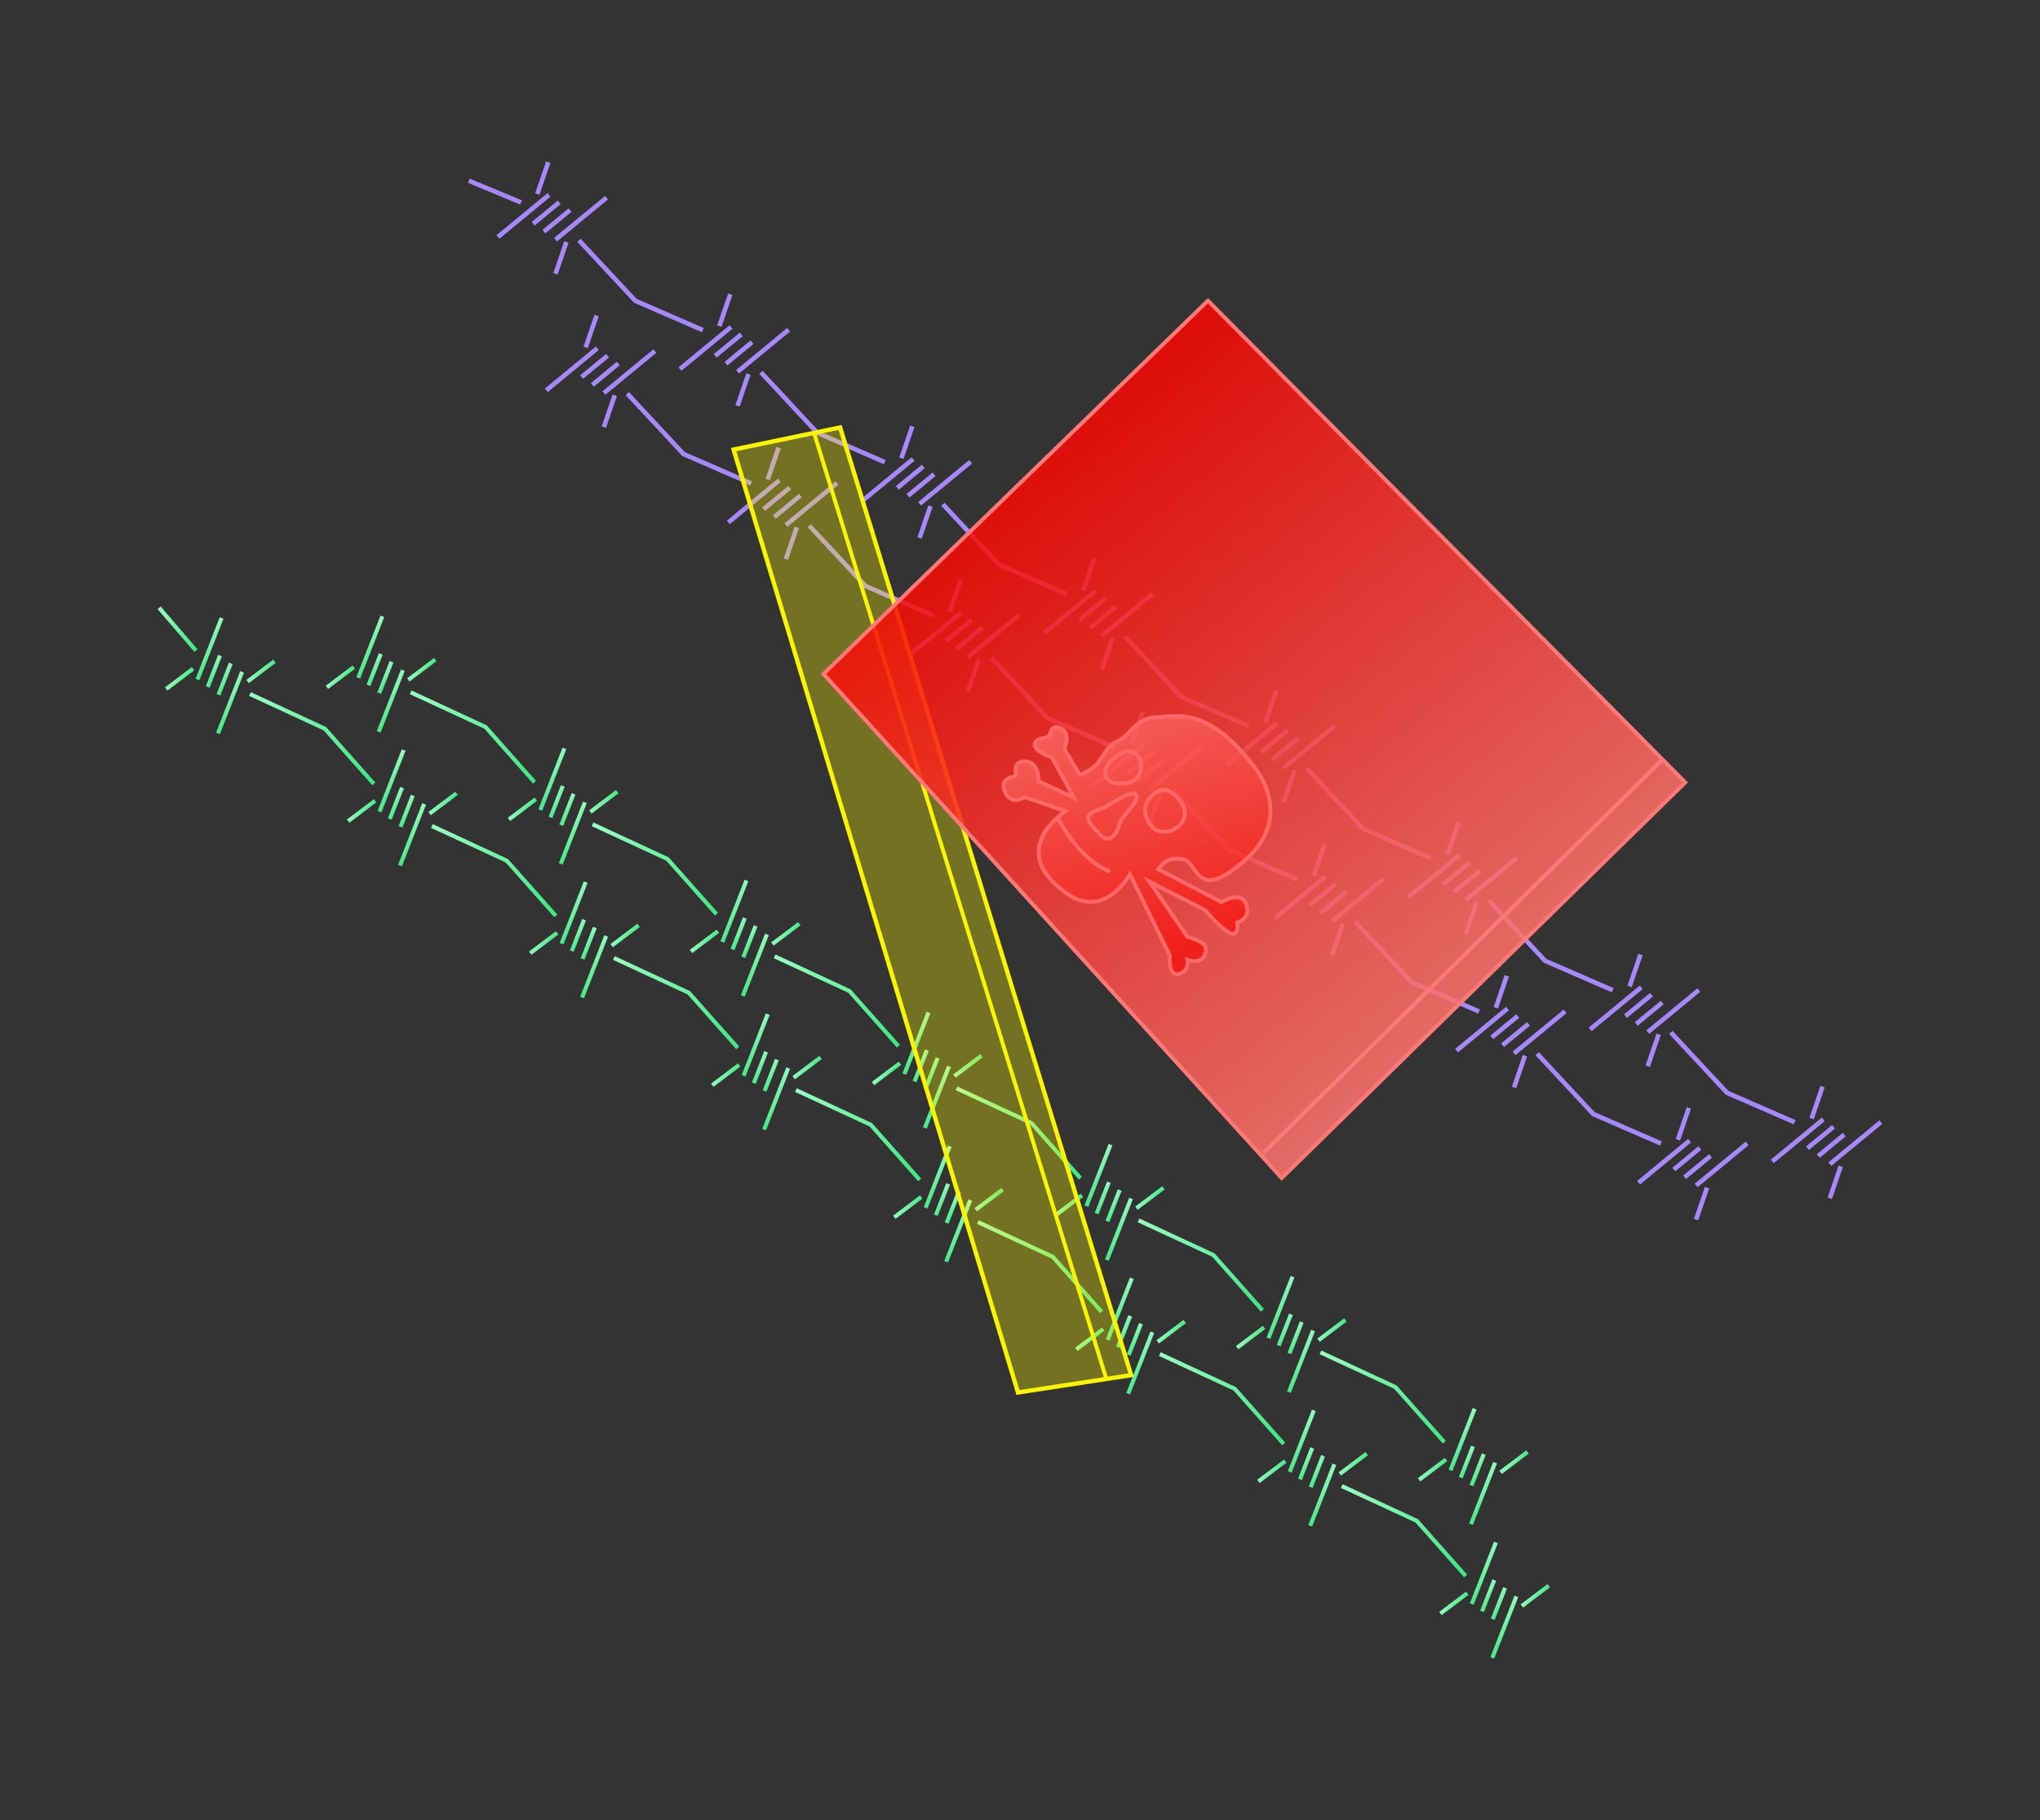 <svg id="Layer_1" data-name="Layer 1" xmlns="http://www.w3.org/2000/svg" xmlns:xlink="http://www.w3.org/1999/xlink" viewBox="0 0 2063.06 1840.33"><rect x="0" y="0" width="2063.06" height="1840.33" fill="#333333" stroke="none"/><defs><style>.cls-1,.cls-10,.cls-100,.cls-101,.cls-102,.cls-103,.cls-104,.cls-105,.cls-107,.cls-108,.cls-11,.cls-114,.cls-115,.cls-12,.cls-13,.cls-14,.cls-15,.cls-16,.cls-17,.cls-18,.cls-19,.cls-2,.cls-20,.cls-21,.cls-22,.cls-23,.cls-24,.cls-25,.cls-26,.cls-27,.cls-28,.cls-29,.cls-3,.cls-30,.cls-31,.cls-32,.cls-33,.cls-34,.cls-35,.cls-36,.cls-37,.cls-38,.cls-39,.cls-4,.cls-40,.cls-41,.cls-42,.cls-43,.cls-44,.cls-45,.cls-46,.cls-47,.cls-48,.cls-49,.cls-5,.cls-50,.cls-51,.cls-52,.cls-53,.cls-54,.cls-55,.cls-56,.cls-57,.cls-58,.cls-59,.cls-6,.cls-60,.cls-61,.cls-62,.cls-63,.cls-64,.cls-65,.cls-66,.cls-67,.cls-68,.cls-69,.cls-7,.cls-70,.cls-71,.cls-72,.cls-73,.cls-74,.cls-75,.cls-76,.cls-77,.cls-78,.cls-79,.cls-8,.cls-80,.cls-81,.cls-82,.cls-83,.cls-84,.cls-85,.cls-86,.cls-87,.cls-88,.cls-89,.cls-9,.cls-90,.cls-91,.cls-92,.cls-93,.cls-94,.cls-95,.cls-96,.cls-97,.cls-98,.cls-99{fill:none;}.cls-1{stroke:#a888ff;stroke-width:4.62px;}.cls-1,.cls-10,.cls-100,.cls-101,.cls-102,.cls-103,.cls-104,.cls-105,.cls-106,.cls-107,.cls-108,.cls-11,.cls-114,.cls-115,.cls-12,.cls-13,.cls-14,.cls-15,.cls-16,.cls-17,.cls-18,.cls-19,.cls-2,.cls-20,.cls-21,.cls-22,.cls-23,.cls-24,.cls-25,.cls-26,.cls-27,.cls-28,.cls-29,.cls-3,.cls-30,.cls-31,.cls-32,.cls-33,.cls-34,.cls-35,.cls-36,.cls-37,.cls-38,.cls-39,.cls-4,.cls-40,.cls-41,.cls-42,.cls-43,.cls-44,.cls-45,.cls-46,.cls-47,.cls-48,.cls-49,.cls-5,.cls-50,.cls-51,.cls-52,.cls-53,.cls-54,.cls-55,.cls-56,.cls-57,.cls-58,.cls-59,.cls-6,.cls-60,.cls-61,.cls-62,.cls-63,.cls-64,.cls-65,.cls-66,.cls-67,.cls-68,.cls-69,.cls-7,.cls-70,.cls-71,.cls-72,.cls-73,.cls-74,.cls-75,.cls-76,.cls-77,.cls-78,.cls-79,.cls-8,.cls-80,.cls-81,.cls-82,.cls-83,.cls-84,.cls-85,.cls-86,.cls-87,.cls-88,.cls-89,.cls-9,.cls-90,.cls-91,.cls-92,.cls-93,.cls-94,.cls-95,.cls-96,.cls-97,.cls-98,.cls-99{stroke-miterlimit:10;}.cls-10,.cls-100,.cls-101,.cls-102,.cls-103,.cls-104,.cls-105,.cls-11,.cls-12,.cls-13,.cls-14,.cls-15,.cls-16,.cls-17,.cls-18,.cls-19,.cls-2,.cls-20,.cls-21,.cls-22,.cls-23,.cls-24,.cls-25,.cls-26,.cls-27,.cls-28,.cls-29,.cls-3,.cls-30,.cls-31,.cls-32,.cls-33,.cls-34,.cls-35,.cls-36,.cls-37,.cls-38,.cls-39,.cls-4,.cls-40,.cls-41,.cls-42,.cls-43,.cls-44,.cls-45,.cls-46,.cls-47,.cls-48,.cls-49,.cls-5,.cls-50,.cls-51,.cls-52,.cls-53,.cls-54,.cls-55,.cls-56,.cls-57,.cls-58,.cls-59,.cls-6,.cls-60,.cls-61,.cls-62,.cls-63,.cls-64,.cls-65,.cls-66,.cls-67,.cls-68,.cls-69,.cls-7,.cls-70,.cls-71,.cls-72,.cls-73,.cls-74,.cls-75,.cls-76,.cls-77,.cls-78,.cls-79,.cls-8,.cls-80,.cls-81,.cls-82,.cls-83,.cls-84,.cls-85,.cls-86,.cls-87,.cls-88,.cls-89,.cls-9,.cls-90,.cls-91,.cls-92,.cls-93,.cls-94,.cls-95,.cls-96,.cls-97,.cls-98,.cls-99{stroke-width:4.13px;}.cls-2{stroke:url(#linear-gradient);}.cls-3{stroke:url(#linear-gradient-2);}.cls-4{stroke:url(#linear-gradient-3);}.cls-5{stroke:url(#linear-gradient-4);}.cls-6{stroke:url(#linear-gradient-5);}.cls-7{stroke:url(#linear-gradient-6);}.cls-8{stroke:url(#linear-gradient-7);}.cls-9{stroke:url(#linear-gradient-8);}.cls-10{stroke:url(#linear-gradient-9);}.cls-11{stroke:url(#linear-gradient-10);}.cls-12{stroke:url(#linear-gradient-11);}.cls-13{stroke:url(#linear-gradient-12);}.cls-14{stroke:url(#linear-gradient-13);}.cls-15{stroke:url(#linear-gradient-14);}.cls-16{stroke:url(#linear-gradient-15);}.cls-17{stroke:url(#linear-gradient-16);}.cls-18{stroke:url(#linear-gradient-17);}.cls-19{stroke:url(#linear-gradient-18);}.cls-20{stroke:url(#linear-gradient-19);}.cls-21{stroke:url(#linear-gradient-20);}.cls-22{stroke:url(#linear-gradient-21);}.cls-23{stroke:url(#linear-gradient-22);}.cls-24{stroke:url(#linear-gradient-23);}.cls-25{stroke:url(#linear-gradient-24);}.cls-26{stroke:url(#linear-gradient-25);}.cls-27{stroke:url(#linear-gradient-26);}.cls-28{stroke:url(#linear-gradient-27);}.cls-29{stroke:url(#linear-gradient-28);}.cls-30{stroke:url(#linear-gradient-29);}.cls-31{stroke:url(#linear-gradient-30);}.cls-32{stroke:url(#linear-gradient-31);}.cls-33{stroke:url(#linear-gradient-32);}.cls-34{stroke:url(#linear-gradient-33);}.cls-35{stroke:url(#linear-gradient-34);}.cls-36{stroke:url(#linear-gradient-35);}.cls-37{stroke:url(#linear-gradient-36);}.cls-38{stroke:url(#linear-gradient-37);}.cls-39{stroke:url(#linear-gradient-38);}.cls-40{stroke:url(#linear-gradient-39);}.cls-41{stroke:url(#linear-gradient-40);}.cls-42{stroke:url(#linear-gradient-41);}.cls-43{stroke:url(#linear-gradient-42);}.cls-44{stroke:url(#linear-gradient-43);}.cls-45{stroke:url(#linear-gradient-44);}.cls-46{stroke:url(#linear-gradient-45);}.cls-47{stroke:url(#linear-gradient-46);}.cls-48{stroke:url(#linear-gradient-47);}.cls-49{stroke:url(#linear-gradient-48);}.cls-50{stroke:url(#linear-gradient-49);}.cls-51{stroke:url(#linear-gradient-50);}.cls-52{stroke:url(#linear-gradient-51);}.cls-53{stroke:url(#linear-gradient-52);}.cls-54{stroke:url(#linear-gradient-53);}.cls-55{stroke:url(#linear-gradient-54);}.cls-56{stroke:url(#linear-gradient-55);}.cls-57{stroke:url(#linear-gradient-56);}.cls-58{stroke:url(#linear-gradient-57);}.cls-59{stroke:url(#linear-gradient-58);}.cls-60{stroke:url(#linear-gradient-59);}.cls-61{stroke:url(#linear-gradient-60);}.cls-62{stroke:url(#linear-gradient-61);}.cls-63{stroke:url(#linear-gradient-62);}.cls-64{stroke:url(#linear-gradient-63);}.cls-65{stroke:url(#linear-gradient-64);}.cls-66{stroke:url(#linear-gradient-65);}.cls-67{stroke:url(#linear-gradient-66);}.cls-68{stroke:url(#linear-gradient-67);}.cls-69{stroke:url(#linear-gradient-68);}.cls-70{stroke:url(#linear-gradient-69);}.cls-71{stroke:url(#linear-gradient-70);}.cls-72{stroke:url(#linear-gradient-71);}.cls-73{stroke:url(#linear-gradient-72);}.cls-74{stroke:url(#linear-gradient-73);}.cls-75{stroke:url(#linear-gradient-74);}.cls-76{stroke:url(#linear-gradient-75);}.cls-77{stroke:url(#linear-gradient-76);}.cls-78{stroke:url(#linear-gradient-77);}.cls-79{stroke:url(#linear-gradient-78);}.cls-80{stroke:url(#linear-gradient-79);}.cls-81{stroke:url(#linear-gradient-80);}.cls-82{stroke:url(#linear-gradient-81);}.cls-83{stroke:url(#linear-gradient-82);}.cls-84{stroke:url(#linear-gradient-83);}.cls-85{stroke:url(#linear-gradient-84);}.cls-86{stroke:url(#linear-gradient-85);}.cls-87{stroke:url(#linear-gradient-86);}.cls-88{stroke:url(#linear-gradient-87);}.cls-89{stroke:url(#linear-gradient-88);}.cls-90{stroke:url(#linear-gradient-89);}.cls-91{stroke:url(#linear-gradient-90);}.cls-92{stroke:url(#linear-gradient-91);}.cls-93{stroke:url(#linear-gradient-92);}.cls-94{stroke:url(#linear-gradient-93);}.cls-95{stroke:url(#linear-gradient-94);}.cls-96{stroke:url(#linear-gradient-95);}.cls-97{stroke:url(#linear-gradient-96);}.cls-98{stroke:url(#linear-gradient-97);}.cls-99{stroke:url(#linear-gradient-98);}.cls-100{stroke:url(#linear-gradient-99);}.cls-101{stroke:url(#linear-gradient-100);}.cls-102{stroke:url(#linear-gradient-101);}.cls-103{stroke:url(#linear-gradient-102);}.cls-104{stroke:url(#linear-gradient-103);}.cls-105{stroke:url(#linear-gradient-104);}.cls-106{fill:#fbf304;stroke-width:0.14px;opacity:0.32;}.cls-106,.cls-107,.cls-108{stroke:#fbf304;}.cls-107{stroke-width:4.4px;}.cls-108{stroke-width:4px;}.cls-109{opacity:0.86;}.cls-110{fill:url(#linear-gradient-105);}.cls-111{opacity:0.66;}.cls-112{fill:url(#linear-gradient-106);}.cls-113{fill:url(#linear-gradient-107);}.cls-114{stroke:#ff7878;}.cls-114,.cls-115{stroke-width:3.96px;}.cls-115{stroke:#f66;}</style><linearGradient id="linear-gradient" x1="202.56" y1="1187.55" x2="223.37" y2="1187.55" gradientTransform="translate(736.8 -430.35) rotate(35.95)" gradientUnits="userSpaceOnUse"><stop offset="0" stop-color="#9afcc2"/><stop offset="1" stop-color="#41e583"/></linearGradient><linearGradient id="linear-gradient-2" x1="251.33" y1="1219.5" x2="272.14" y2="1219.5" xlink:href="#linear-gradient"/><linearGradient id="linear-gradient-3" x1="223.59" y1="1203.41" x2="236.15" y2="1203.41" xlink:href="#linear-gradient"/><linearGradient id="linear-gradient-4" x1="199.36" y1="1229.98" x2="213.3" y2="1229.98" xlink:href="#linear-gradient"/><linearGradient id="linear-gradient-5" x1="261.57" y1="1175.5" x2="275.51" y2="1175.5" xlink:href="#linear-gradient"/><linearGradient id="linear-gradient-6" x1="237.04" y1="1203.41" x2="249.61" y2="1203.41" xlink:href="#linear-gradient"/><linearGradient id="linear-gradient-7" x1="429.99" y1="1187.55" x2="450.8" y2="1187.55" xlink:href="#linear-gradient"/><linearGradient id="linear-gradient-8" x1="478.76" y1="1219.5" x2="499.57" y2="1219.5" xlink:href="#linear-gradient"/><linearGradient id="linear-gradient-9" x1="451.02" y1="1203.41" x2="463.58" y2="1203.41" xlink:href="#linear-gradient"/><linearGradient id="linear-gradient-10" x1="426.79" y1="1229.98" x2="440.73" y2="1229.98" xlink:href="#linear-gradient"/><linearGradient id="linear-gradient-11" x1="489" y1="1175.5" x2="502.94" y2="1175.5" xlink:href="#linear-gradient"/><linearGradient id="linear-gradient-12" x1="464.47" y1="1203.41" x2="477.04" y2="1203.41" xlink:href="#linear-gradient"/><linearGradient id="linear-gradient-13" x1="657.42" y1="1187.55" x2="678.23" y2="1187.55" xlink:href="#linear-gradient"/><linearGradient id="linear-gradient-14" x1="706.19" y1="1219.5" x2="727" y2="1219.5" xlink:href="#linear-gradient"/><linearGradient id="linear-gradient-15" x1="678.45" y1="1203.41" x2="691.01" y2="1203.41" xlink:href="#linear-gradient"/><linearGradient id="linear-gradient-16" x1="654.22" y1="1229.98" x2="668.16" y2="1229.98" xlink:href="#linear-gradient"/><linearGradient id="linear-gradient-17" x1="716.43" y1="1175.5" x2="730.37" y2="1175.5" xlink:href="#linear-gradient"/><linearGradient id="linear-gradient-18" x1="691.9" y1="1203.41" x2="704.47" y2="1203.41" xlink:href="#linear-gradient"/><linearGradient id="linear-gradient-19" x1="884.85" y1="1187.55" x2="905.66" y2="1187.55" xlink:href="#linear-gradient"/><linearGradient id="linear-gradient-20" x1="933.62" y1="1219.5" x2="954.43" y2="1219.5" xlink:href="#linear-gradient"/><linearGradient id="linear-gradient-21" x1="905.88" y1="1203.41" x2="918.44" y2="1203.41" xlink:href="#linear-gradient"/><linearGradient id="linear-gradient-22" x1="881.65" y1="1229.98" x2="895.59" y2="1229.98" xlink:href="#linear-gradient"/><linearGradient id="linear-gradient-23" x1="943.87" y1="1175.5" x2="957.8" y2="1175.5" xlink:href="#linear-gradient"/><linearGradient id="linear-gradient-24" x1="919.33" y1="1203.41" x2="931.9" y2="1203.41" xlink:href="#linear-gradient"/><linearGradient id="linear-gradient-25" x1="1112.28" y1="1187.55" x2="1133.09" y2="1187.55" xlink:href="#linear-gradient"/><linearGradient id="linear-gradient-26" x1="1161.05" y1="1219.5" x2="1181.86" y2="1219.5" xlink:href="#linear-gradient"/><linearGradient id="linear-gradient-27" x1="1133.31" y1="1203.41" x2="1145.87" y2="1203.41" xlink:href="#linear-gradient"/><linearGradient id="linear-gradient-28" x1="1109.08" y1="1229.98" x2="1123.02" y2="1229.98" xlink:href="#linear-gradient"/><linearGradient id="linear-gradient-29" x1="1171.3" y1="1175.5" x2="1185.23" y2="1175.5" xlink:href="#linear-gradient"/><linearGradient id="linear-gradient-30" x1="1146.76" y1="1203.41" x2="1159.33" y2="1203.41" xlink:href="#linear-gradient"/><linearGradient id="linear-gradient-31" x1="1339.71" y1="1187.55" x2="1360.52" y2="1187.55" xlink:href="#linear-gradient"/><linearGradient id="linear-gradient-32" x1="1388.48" y1="1219.5" x2="1409.29" y2="1219.5" xlink:href="#linear-gradient"/><linearGradient id="linear-gradient-33" x1="1360.74" y1="1203.41" x2="1373.3" y2="1203.41" xlink:href="#linear-gradient"/><linearGradient id="linear-gradient-34" x1="1336.51" y1="1229.98" x2="1350.45" y2="1229.98" xlink:href="#linear-gradient"/><linearGradient id="linear-gradient-35" x1="1398.73" y1="1175.5" x2="1412.66" y2="1175.5" xlink:href="#linear-gradient"/><linearGradient id="linear-gradient-36" x1="1374.19" y1="1203.41" x2="1386.76" y2="1203.41" xlink:href="#linear-gradient"/><linearGradient id="linear-gradient-37" x1="1567.15" y1="1187.55" x2="1587.95" y2="1187.55" xlink:href="#linear-gradient"/><linearGradient id="linear-gradient-38" x1="1615.91" y1="1219.5" x2="1636.72" y2="1219.5" xlink:href="#linear-gradient"/><linearGradient id="linear-gradient-39" x1="1588.17" y1="1203.41" x2="1600.73" y2="1203.41" xlink:href="#linear-gradient"/><linearGradient id="linear-gradient-40" x1="1563.94" y1="1229.98" x2="1577.88" y2="1229.98" xlink:href="#linear-gradient"/><linearGradient id="linear-gradient-41" x1="1626.16" y1="1175.5" x2="1640.09" y2="1175.5" xlink:href="#linear-gradient"/><linearGradient id="linear-gradient-42" x1="1601.62" y1="1203.41" x2="1614.19" y2="1203.41" xlink:href="#linear-gradient"/><linearGradient id="linear-gradient-43" x1="1794.58" y1="1187.55" x2="1815.38" y2="1187.55" xlink:href="#linear-gradient"/><linearGradient id="linear-gradient-44" x1="1843.34" y1="1219.5" x2="1864.15" y2="1219.5" xlink:href="#linear-gradient"/><linearGradient id="linear-gradient-45" x1="1815.6" y1="1203.41" x2="1828.16" y2="1203.41" xlink:href="#linear-gradient"/><linearGradient id="linear-gradient-46" x1="1791.37" y1="1229.98" x2="1805.31" y2="1229.98" xlink:href="#linear-gradient"/><linearGradient id="linear-gradient-47" x1="1853.59" y1="1175.5" x2="1867.52" y2="1175.5" xlink:href="#linear-gradient"/><linearGradient id="linear-gradient-48" x1="1829.05" y1="1203.41" x2="1841.62" y2="1203.41" xlink:href="#linear-gradient"/><linearGradient id="linear-gradient-49" x1="146.91" y1="1190.55" x2="203.45" y2="1190.55" xlink:href="#linear-gradient"/><linearGradient id="linear-gradient-50" x1="272.5" y1="1192.52" x2="428.08" y2="1192.52" xlink:href="#linear-gradient"/><linearGradient id="linear-gradient-51" x1="499.84" y1="1192.52" x2="655.42" y2="1192.52" xlink:href="#linear-gradient"/><linearGradient id="linear-gradient-52" x1="727.17" y1="1192.52" x2="882.76" y2="1192.52" xlink:href="#linear-gradient"/><linearGradient id="linear-gradient-53" x1="954.51" y1="1192.52" x2="1110.09" y2="1192.52" xlink:href="#linear-gradient"/><linearGradient id="linear-gradient-54" x1="1181.85" y1="1192.52" x2="1337.43" y2="1192.52" xlink:href="#linear-gradient"/><linearGradient id="linear-gradient-55" x1="1409.19" y1="1192.52" x2="1564.77" y2="1192.52" xlink:href="#linear-gradient"/><linearGradient id="linear-gradient-56" x1="1636.52" y1="1192.52" x2="1792.11" y2="1192.52" xlink:href="#linear-gradient"/><linearGradient id="linear-gradient-57" x1="333.19" y1="1090.75" x2="354" y2="1090.75" xlink:href="#linear-gradient"/><linearGradient id="linear-gradient-58" x1="381.95" y1="1122.69" x2="402.76" y2="1122.69" xlink:href="#linear-gradient"/><linearGradient id="linear-gradient-59" x1="354.21" y1="1106.61" x2="366.78" y2="1106.61" xlink:href="#linear-gradient"/><linearGradient id="linear-gradient-60" x1="329.99" y1="1133.18" x2="343.92" y2="1133.18" xlink:href="#linear-gradient"/><linearGradient id="linear-gradient-61" x1="392.2" y1="1078.7" x2="406.14" y2="1078.7" xlink:href="#linear-gradient"/><linearGradient id="linear-gradient-62" x1="367.66" y1="1106.61" x2="380.23" y2="1106.61" xlink:href="#linear-gradient"/><linearGradient id="linear-gradient-63" x1="560.62" y1="1090.75" x2="581.43" y2="1090.75" xlink:href="#linear-gradient"/><linearGradient id="linear-gradient-64" x1="609.38" y1="1122.69" x2="630.19" y2="1122.69" xlink:href="#linear-gradient"/><linearGradient id="linear-gradient-65" x1="581.64" y1="1106.61" x2="594.21" y2="1106.61" xlink:href="#linear-gradient"/><linearGradient id="linear-gradient-66" x1="557.42" y1="1133.18" x2="571.35" y2="1133.18" xlink:href="#linear-gradient"/><linearGradient id="linear-gradient-67" x1="619.63" y1="1078.7" x2="633.57" y2="1078.7" xlink:href="#linear-gradient"/><linearGradient id="linear-gradient-68" x1="595.09" y1="1106.61" x2="607.66" y2="1106.61" xlink:href="#linear-gradient"/><linearGradient id="linear-gradient-69" x1="788.05" y1="1090.75" x2="808.86" y2="1090.75" xlink:href="#linear-gradient"/><linearGradient id="linear-gradient-70" x1="836.81" y1="1122.69" x2="857.62" y2="1122.69" xlink:href="#linear-gradient"/><linearGradient id="linear-gradient-71" x1="809.07" y1="1106.61" x2="821.64" y2="1106.61" xlink:href="#linear-gradient"/><linearGradient id="linear-gradient-72" x1="784.85" y1="1133.18" x2="798.78" y2="1133.18" xlink:href="#linear-gradient"/><linearGradient id="linear-gradient-73" x1="847.06" y1="1078.7" x2="861" y2="1078.7" xlink:href="#linear-gradient"/><linearGradient id="linear-gradient-74" x1="822.52" y1="1106.61" x2="835.09" y2="1106.61" xlink:href="#linear-gradient"/><linearGradient id="linear-gradient-75" x1="1015.48" y1="1090.75" x2="1036.29" y2="1090.75" xlink:href="#linear-gradient"/><linearGradient id="linear-gradient-76" x1="1064.24" y1="1122.69" x2="1085.05" y2="1122.69" xlink:href="#linear-gradient"/><linearGradient id="linear-gradient-77" x1="1036.5" y1="1106.61" x2="1049.07" y2="1106.61" xlink:href="#linear-gradient"/><linearGradient id="linear-gradient-78" x1="1012.28" y1="1133.18" x2="1026.21" y2="1133.18" xlink:href="#linear-gradient"/><linearGradient id="linear-gradient-79" x1="1074.49" y1="1078.7" x2="1088.43" y2="1078.7" xlink:href="#linear-gradient"/><linearGradient id="linear-gradient-80" x1="1049.95" y1="1106.61" x2="1062.52" y2="1106.61" xlink:href="#linear-gradient"/><linearGradient id="linear-gradient-81" x1="1242.91" y1="1090.75" x2="1263.72" y2="1090.75" xlink:href="#linear-gradient"/><linearGradient id="linear-gradient-82" x1="1291.68" y1="1122.69" x2="1312.48" y2="1122.69" xlink:href="#linear-gradient"/><linearGradient id="linear-gradient-83" x1="1263.93" y1="1106.61" x2="1276.5" y2="1106.61" xlink:href="#linear-gradient"/><linearGradient id="linear-gradient-84" x1="1239.71" y1="1133.18" x2="1253.64" y2="1133.18" xlink:href="#linear-gradient"/><linearGradient id="linear-gradient-85" x1="1301.92" y1="1078.7" x2="1315.86" y2="1078.7" xlink:href="#linear-gradient"/><linearGradient id="linear-gradient-86" x1="1277.38" y1="1106.61" x2="1289.95" y2="1106.61" xlink:href="#linear-gradient"/><linearGradient id="linear-gradient-87" x1="1470.34" y1="1090.75" x2="1491.15" y2="1090.75" xlink:href="#linear-gradient"/><linearGradient id="linear-gradient-88" x1="1519.11" y1="1122.69" x2="1539.91" y2="1122.69" xlink:href="#linear-gradient"/><linearGradient id="linear-gradient-89" x1="1491.36" y1="1106.61" x2="1503.93" y2="1106.61" xlink:href="#linear-gradient"/><linearGradient id="linear-gradient-90" x1="1467.14" y1="1133.18" x2="1481.07" y2="1133.18" xlink:href="#linear-gradient"/><linearGradient id="linear-gradient-91" x1="1529.35" y1="1078.7" x2="1543.29" y2="1078.7" xlink:href="#linear-gradient"/><linearGradient id="linear-gradient-92" x1="1504.81" y1="1106.61" x2="1517.38" y2="1106.61" xlink:href="#linear-gradient"/><linearGradient id="linear-gradient-93" x1="1697.77" y1="1090.75" x2="1718.58" y2="1090.75" xlink:href="#linear-gradient"/><linearGradient id="linear-gradient-94" x1="1746.54" y1="1122.69" x2="1767.34" y2="1122.69" xlink:href="#linear-gradient"/><linearGradient id="linear-gradient-95" x1="1718.79" y1="1106.61" x2="1731.36" y2="1106.61" xlink:href="#linear-gradient"/><linearGradient id="linear-gradient-96" x1="1694.57" y1="1133.18" x2="1708.5" y2="1133.18" xlink:href="#linear-gradient"/><linearGradient id="linear-gradient-97" x1="1756.78" y1="1078.7" x2="1770.72" y2="1078.7" xlink:href="#linear-gradient"/><linearGradient id="linear-gradient-98" x1="1732.24" y1="1106.61" x2="1744.81" y2="1106.61" xlink:href="#linear-gradient"/><linearGradient id="linear-gradient-99" x1="403.03" y1="1095.71" x2="558.62" y2="1095.71" xlink:href="#linear-gradient"/><linearGradient id="linear-gradient-100" x1="630.37" y1="1095.71" x2="785.95" y2="1095.71" xlink:href="#linear-gradient"/><linearGradient id="linear-gradient-101" x1="857.71" y1="1095.71" x2="1013.29" y2="1095.71" xlink:href="#linear-gradient"/><linearGradient id="linear-gradient-102" x1="1085.05" y1="1095.71" x2="1240.63" y2="1095.71" xlink:href="#linear-gradient"/><linearGradient id="linear-gradient-103" x1="1312.38" y1="1095.71" x2="1467.97" y2="1095.71" xlink:href="#linear-gradient"/><linearGradient id="linear-gradient-104" x1="1539.72" y1="1095.71" x2="1695.3" y2="1095.71" xlink:href="#linear-gradient"/><linearGradient id="linear-gradient-105" x1="389.49" y1="539.54" x2="1122.18" y2="539.54" gradientTransform="translate(1207.1 -188.21) rotate(50.58)" gradientUnits="userSpaceOnUse"><stop offset="0" stop-color="#f80600"/><stop offset="1" stop-color="#ff766f"/></linearGradient><linearGradient id="linear-gradient-106" x1="886.57" y1="732.61" x2="650.12" y2="643.79" xlink:href="#linear-gradient-105"/><linearGradient id="linear-gradient-107" x1="1077.45" y1="725.2" x2="1253.78" y2="939.75" gradientUnits="userSpaceOnUse"><stop offset="0" stop-color="#d42e18"/><stop offset="1" stop-color="#ff3c3c"/></linearGradient></defs><line class="cls-1" x1="555.18" y1="197.08" x2="503.57" y2="239.6"/><line class="cls-1" x1="613.41" y1="199.85" x2="561.8" y2="242.37"/><line class="cls-1" x1="565.53" y1="204.58" x2="539.21" y2="226.26"/><line class="cls-1" x1="554.44" y1="163.97" x2="543.38" y2="196.22"/><line class="cls-1" x1="572.81" y1="244.6" x2="561.76" y2="276.85"/><line class="cls-1" x1="576.42" y1="212.48" x2="550.1" y2="234.16"/><line class="cls-1" x1="739.28" y1="330.61" x2="687.67" y2="373.14"/><line class="cls-1" x1="797.51" y1="333.38" x2="745.9" y2="375.91"/><line class="cls-1" x1="749.63" y1="338.12" x2="723.31" y2="359.8"/><line class="cls-1" x1="738.54" y1="297.5" x2="727.48" y2="329.76"/><line class="cls-1" x1="756.91" y1="378.13" x2="745.86" y2="410.39"/><line class="cls-1" x1="760.52" y1="346.02" x2="734.2" y2="367.7"/><line class="cls-1" x1="923.38" y1="464.15" x2="871.77" y2="506.67"/><line class="cls-1" x1="981.61" y1="466.92" x2="930" y2="509.44"/><line class="cls-1" x1="933.73" y1="471.65" x2="907.41" y2="493.33"/><line class="cls-1" x1="922.64" y1="431.04" x2="911.58" y2="463.29"/><line class="cls-1" x1="941.01" y1="511.67" x2="929.96" y2="543.92"/><line class="cls-1" x1="944.62" y1="479.55" x2="918.3" y2="501.23"/><line class="cls-1" x1="1107.48" y1="597.69" x2="1055.87" y2="640.21"/><line class="cls-1" x1="1165.71" y1="600.46" x2="1114.1" y2="642.98"/><line class="cls-1" x1="1117.83" y1="605.19" x2="1091.51" y2="626.87"/><line class="cls-1" x1="1106.74" y1="564.57" x2="1095.68" y2="596.83"/><line class="cls-1" x1="1125.11" y1="645.2" x2="1114.06" y2="677.46"/><line class="cls-1" x1="1128.72" y1="613.09" x2="1102.4" y2="634.77"/><line class="cls-1" x1="1291.58" y1="731.22" x2="1239.97" y2="773.74"/><line class="cls-1" x1="1349.81" y1="733.99" x2="1298.2" y2="776.51"/><line class="cls-1" x1="1301.93" y1="738.72" x2="1275.61" y2="760.4"/><line class="cls-1" x1="1290.84" y1="698.11" x2="1279.78" y2="730.36"/><line class="cls-1" x1="1309.21" y1="778.74" x2="1298.16" y2="810.99"/><line class="cls-1" x1="1312.82" y1="746.62" x2="1286.5" y2="768.3"/><line class="cls-1" x1="1475.68" y1="864.76" x2="1424.07" y2="907.28"/><line class="cls-1" x1="1533.91" y1="867.53" x2="1482.3" y2="910.05"/><line class="cls-1" x1="1486.03" y1="872.26" x2="1459.71" y2="893.94"/><line class="cls-1" x1="1474.94" y1="831.64" x2="1463.88" y2="863.9"/><line class="cls-1" x1="1493.31" y1="912.27" x2="1482.26" y2="944.53"/><line class="cls-1" x1="1496.91" y1="880.16" x2="1470.6" y2="901.84"/><line class="cls-1" x1="1659.78" y1="998.29" x2="1608.17" y2="1040.81"/><line class="cls-1" x1="1718.01" y1="1001.06" x2="1666.4" y2="1043.58"/><line class="cls-1" x1="1670.13" y1="1005.8" x2="1643.81" y2="1027.48"/><line class="cls-1" x1="1659.04" y1="965.18" x2="1647.98" y2="997.44"/><line class="cls-1" x1="1677.41" y1="1045.81" x2="1666.36" y2="1078.07"/><line class="cls-1" x1="1681.01" y1="1013.69" x2="1654.7" y2="1035.37"/><line class="cls-1" x1="1843.88" y1="1131.83" x2="1792.27" y2="1174.35"/><line class="cls-1" x1="1902.11" y1="1134.6" x2="1850.5" y2="1177.12"/><line class="cls-1" x1="1854.23" y1="1139.33" x2="1827.91" y2="1161.01"/><line class="cls-1" x1="1843.14" y1="1098.72" x2="1832.08" y2="1130.97"/><line class="cls-1" x1="1861.51" y1="1179.35" x2="1850.46" y2="1211.6"/><line class="cls-1" x1="1865.11" y1="1147.23" x2="1838.8" y2="1168.91"/><line class="cls-1" x1="526.92" y1="204.71" x2="474.18" y2="182.74"/><polyline class="cls-1" points="585.54 242.98 642.46 304.09 710.8 333.83"/><polyline class="cls-1" points="769.56 376.46 826.48 437.57 894.82 467.32"/><polyline class="cls-1" points="953.59 509.94 1010.5 571.05 1078.85 600.8"/><polyline class="cls-1" points="1137.61 643.42 1194.53 704.53 1262.87 734.28"/><polyline class="cls-1" points="1321.63 776.9 1378.55 838.01 1446.89 867.76"/><polyline class="cls-1" points="1505.66 910.38 1562.58 971.49 1630.92 1001.24"/><polyline class="cls-1" points="1689.68 1043.86 1746.6 1104.97 1814.94 1134.72"/><line class="cls-1" x1="604.08" y1="352.14" x2="552.47" y2="394.66"/><line class="cls-1" x1="662.32" y1="354.91" x2="610.7" y2="397.43"/><line class="cls-1" x1="614.43" y1="359.64" x2="588.11" y2="381.32"/><line class="cls-1" x1="603.34" y1="319.03" x2="592.29" y2="351.28"/><line class="cls-1" x1="621.71" y1="399.66" x2="610.66" y2="431.91"/><line class="cls-1" x1="625.32" y1="367.54" x2="599" y2="389.22"/><line class="cls-1" x1="788.18" y1="485.67" x2="736.57" y2="528.19"/><line class="cls-1" x1="846.42" y1="488.44" x2="794.8" y2="530.96"/><line class="cls-1" x1="798.53" y1="493.18" x2="772.21" y2="514.86"/><line class="cls-1" x1="787.44" y1="452.56" x2="776.39" y2="484.82"/><line class="cls-1" x1="805.81" y1="533.19" x2="794.76" y2="565.45"/><line class="cls-1" x1="809.42" y1="501.07" x2="783.1" y2="522.75"/><line class="cls-1" x1="972.28" y1="619.21" x2="920.67" y2="661.73"/><line class="cls-1" x1="1030.51" y1="621.98" x2="978.9" y2="664.5"/><line class="cls-1" x1="982.63" y1="626.71" x2="956.31" y2="648.39"/><line class="cls-1" x1="971.54" y1="586.1" x2="960.49" y2="618.35"/><line class="cls-1" x1="989.91" y1="666.73" x2="978.86" y2="698.98"/><line class="cls-1" x1="993.52" y1="634.61" x2="967.2" y2="656.29"/><line class="cls-1" x1="1156.38" y1="752.74" x2="1104.77" y2="795.27"/><line class="cls-1" x1="1214.61" y1="755.51" x2="1163" y2="798.04"/><line class="cls-1" x1="1166.73" y1="760.25" x2="1140.41" y2="781.93"/><line class="cls-1" x1="1155.64" y1="719.63" x2="1144.59" y2="751.89"/><line class="cls-1" x1="1174.01" y1="800.26" x2="1162.96" y2="832.52"/><line class="cls-1" x1="1177.62" y1="768.14" x2="1151.3" y2="789.83"/><line class="cls-1" x1="1340.48" y1="886.28" x2="1288.87" y2="928.8"/><line class="cls-1" x1="1398.71" y1="889.05" x2="1347.1" y2="931.57"/><line class="cls-1" x1="1350.83" y1="893.78" x2="1324.51" y2="915.46"/><line class="cls-1" x1="1339.74" y1="853.17" x2="1328.69" y2="885.42"/><line class="cls-1" x1="1358.11" y1="933.8" x2="1347.06" y2="966.05"/><line class="cls-1" x1="1361.72" y1="901.68" x2="1335.4" y2="923.36"/><line class="cls-1" x1="1524.58" y1="1019.81" x2="1472.97" y2="1062.34"/><line class="cls-1" x1="1582.81" y1="1022.58" x2="1531.2" y2="1065.11"/><line class="cls-1" x1="1534.93" y1="1027.32" x2="1508.61" y2="1049"/><line class="cls-1" x1="1523.84" y1="986.7" x2="1512.79" y2="1018.96"/><line class="cls-1" x1="1542.21" y1="1067.33" x2="1531.16" y2="1099.59"/><line class="cls-1" x1="1545.82" y1="1035.22" x2="1519.5" y2="1056.9"/><line class="cls-1" x1="1708.68" y1="1153.35" x2="1657.07" y2="1195.87"/><line class="cls-1" x1="1766.91" y1="1156.12" x2="1715.3" y2="1198.64"/><line class="cls-1" x1="1719.03" y1="1160.85" x2="1692.71" y2="1182.53"/><line class="cls-1" x1="1707.94" y1="1120.24" x2="1696.89" y2="1152.49"/><line class="cls-1" x1="1726.31" y1="1200.87" x2="1715.26" y2="1233.12"/><line class="cls-1" x1="1729.92" y1="1168.75" x2="1703.6" y2="1190.43"/><polyline class="cls-1" points="634.36 397.98 691.28 459.09 759.62 488.84"/><polyline class="cls-1" points="818.39 531.46 875.31 592.57 943.65 622.32"/><polyline class="cls-1" points="1002.41 664.94 1059.33 726.05 1127.67 755.8"/><polyline class="cls-1" points="1186.44 798.42 1243.36 859.53 1311.7 889.28"/><polyline class="cls-1" points="1370.46 931.9 1427.38 993.01 1495.72 1022.76"/><polyline class="cls-1" points="1554.49 1065.38 1611.4 1126.49 1679.75 1156.24"/><line class="cls-2" x1="199.73" y1="687.12" x2="224.13" y2="624.86"/><line class="cls-3" x1="220.45" y1="741.62" x2="244.84" y2="679.35"/><line class="cls-4" x1="210.08" y1="694.63" x2="222.51" y2="662.88"/><line class="cls-5" x1="168.03" y1="696.7" x2="195.25" y2="676.18"/><line class="cls-6" x1="250.38" y1="689.13" x2="277.6" y2="668.61"/><line class="cls-7" x1="220.97" y1="702.53" x2="233.4" y2="670.78"/><line class="cls-8" x1="383.83" y1="820.66" x2="408.23" y2="758.39"/><line class="cls-9" x1="404.55" y1="875.15" x2="428.94" y2="812.88"/><line class="cls-10" x1="394.18" y1="828.16" x2="406.61" y2="796.42"/><line class="cls-11" x1="352.13" y1="830.23" x2="379.35" y2="809.71"/><line class="cls-12" x1="434.48" y1="822.66" x2="461.7" y2="802.14"/><line class="cls-13" x1="405.07" y1="836.06" x2="417.5" y2="804.31"/><line class="cls-14" x1="567.93" y1="954.2" x2="592.32" y2="891.93"/><line class="cls-15" x1="588.65" y1="1008.69" x2="613.04" y2="946.42"/><line class="cls-16" x1="578.28" y1="961.7" x2="590.71" y2="929.95"/><line class="cls-17" x1="536.23" y1="963.77" x2="563.45" y2="943.25"/><line class="cls-18" x1="618.58" y1="956.2" x2="645.8" y2="935.68"/><line class="cls-19" x1="589.17" y1="969.6" x2="601.6" y2="937.85"/><line class="cls-20" x1="752.03" y1="1087.73" x2="776.42" y2="1025.46"/><line class="cls-21" x1="772.75" y1="1142.22" x2="797.14" y2="1079.96"/><line class="cls-22" x1="762.38" y1="1095.23" x2="774.81" y2="1063.49"/><line class="cls-23" x1="720.33" y1="1097.31" x2="747.55" y2="1076.78"/><line class="cls-24" x1="802.67" y1="1089.73" x2="829.9" y2="1069.21"/><line class="cls-25" x1="773.26" y1="1103.13" x2="785.7" y2="1071.38"/><line class="cls-26" x1="936.13" y1="1221.27" x2="960.52" y2="1159"/><line class="cls-27" x1="956.85" y1="1275.76" x2="981.24" y2="1213.49"/><line class="cls-28" x1="946.48" y1="1228.77" x2="958.91" y2="1197.02"/><line class="cls-29" x1="904.43" y1="1230.84" x2="931.65" y2="1210.32"/><line class="cls-30" x1="986.77" y1="1223.27" x2="1014" y2="1202.75"/><line class="cls-31" x1="957.36" y1="1236.67" x2="969.8" y2="1204.92"/><line class="cls-32" x1="1120.23" y1="1354.8" x2="1144.62" y2="1292.53"/><line class="cls-33" x1="1140.95" y1="1409.29" x2="1165.34" y2="1347.03"/><line class="cls-34" x1="1130.58" y1="1362.3" x2="1143.01" y2="1330.56"/><line class="cls-35" x1="1088.53" y1="1364.38" x2="1115.75" y2="1343.85"/><line class="cls-36" x1="1170.87" y1="1356.81" x2="1198.1" y2="1336.28"/><line class="cls-37" x1="1141.46" y1="1370.2" x2="1153.9" y2="1338.46"/><line class="cls-38" x1="1304.33" y1="1488.34" x2="1328.72" y2="1426.07"/><line class="cls-39" x1="1325.05" y1="1542.83" x2="1349.44" y2="1480.56"/><line class="cls-40" x1="1314.68" y1="1495.84" x2="1327.11" y2="1464.09"/><line class="cls-41" x1="1272.62" y1="1497.91" x2="1299.85" y2="1477.39"/><line class="cls-42" x1="1354.97" y1="1490.34" x2="1382.2" y2="1469.82"/><line class="cls-43" x1="1325.56" y1="1503.74" x2="1338" y2="1471.99"/><line class="cls-44" x1="1488.43" y1="1621.87" x2="1512.82" y2="1559.6"/><line class="cls-45" x1="1509.15" y1="1676.36" x2="1533.54" y2="1614.1"/><line class="cls-46" x1="1498.78" y1="1629.38" x2="1511.21" y2="1597.63"/><line class="cls-47" x1="1456.72" y1="1631.45" x2="1483.95" y2="1610.92"/><line class="cls-48" x1="1539.07" y1="1623.88" x2="1566.3" y2="1603.35"/><line class="cls-49" x1="1509.66" y1="1637.27" x2="1522.1" y2="1605.53"/><line class="cls-50" x1="198.21" y1="657.89" x2="160.94" y2="614.58"/><polyline class="cls-51" points="252.79 701.73 328.55 736.86 378.05 792.58"/><polyline class="cls-52" points="436.81 835.21 512.58 870.34 562.07 926.06"/><polyline class="cls-53" points="620.84 968.69 696.6 1003.82 746.1 1059.54"/><polyline class="cls-54" points="804.86 1102.17 880.62 1137.3 930.12 1193.03"/><polyline class="cls-55" points="988.88 1235.65 1064.65 1270.78 1114.15 1326.51"/><polyline class="cls-56" points="1172.91 1369.13 1248.67 1404.26 1298.17 1459.99"/><polyline class="cls-57" points="1356.93 1502.61 1432.7 1537.74 1482.19 1593.47"/><line class="cls-58" x1="362.31" y1="685.46" x2="386.7" y2="623.19"/><line class="cls-59" x1="383.02" y1="739.95" x2="407.42" y2="677.69"/><line class="cls-60" x1="372.65" y1="692.97" x2="385.09" y2="661.22"/><line class="cls-61" x1="330.6" y1="695.04" x2="357.83" y2="674.51"/><line class="cls-62" x1="412.95" y1="687.47" x2="440.18" y2="666.94"/><line class="cls-63" x1="383.54" y1="700.86" x2="395.98" y2="669.12"/><line class="cls-64" x1="546.41" y1="819" x2="570.8" y2="756.73"/><line class="cls-65" x1="567.12" y1="873.49" x2="591.52" y2="811.22"/><line class="cls-66" x1="556.75" y1="826.5" x2="569.19" y2="794.75"/><line class="cls-67" x1="514.7" y1="828.57" x2="541.93" y2="808.05"/><line class="cls-68" x1="597.05" y1="821" x2="624.28" y2="800.48"/><line class="cls-69" x1="567.64" y1="834.4" x2="580.08" y2="802.65"/><line class="cls-70" x1="730.51" y1="952.53" x2="754.9" y2="890.27"/><line class="cls-71" x1="751.22" y1="1007.03" x2="775.62" y2="944.76"/><line class="cls-72" x1="740.85" y1="960.04" x2="753.29" y2="928.29"/><line class="cls-73" x1="698.8" y1="962.11" x2="726.03" y2="941.58"/><line class="cls-74" x1="781.15" y1="954.54" x2="808.38" y2="934.01"/><line class="cls-75" x1="751.74" y1="967.93" x2="764.18" y2="936.19"/><line class="cls-76" x1="914.61" y1="1086.07" x2="939" y2="1023.8"/><line class="cls-77" x1="935.32" y1="1140.56" x2="959.72" y2="1078.29"/><line class="cls-78" x1="924.95" y1="1093.57" x2="937.39" y2="1061.82"/><line class="cls-79" x1="882.9" y1="1095.64" x2="910.13" y2="1075.12"/><line class="cls-80" x1="965.25" y1="1088.07" x2="992.48" y2="1067.55"/><line class="cls-81" x1="935.84" y1="1101.47" x2="948.28" y2="1069.72"/><line class="cls-82" x1="1098.71" y1="1219.6" x2="1123.1" y2="1157.34"/><line class="cls-83" x1="1119.42" y1="1274.1" x2="1143.82" y2="1211.83"/><line class="cls-84" x1="1109.05" y1="1227.11" x2="1121.49" y2="1195.36"/><line class="cls-85" x1="1067" y1="1229.18" x2="1094.23" y2="1208.66"/><line class="cls-86" x1="1149.35" y1="1221.61" x2="1176.58" y2="1201.08"/><line class="cls-87" x1="1119.94" y1="1235.01" x2="1132.38" y2="1203.26"/><line class="cls-88" x1="1282.81" y1="1353.14" x2="1307.2" y2="1290.87"/><line class="cls-89" x1="1303.52" y1="1407.63" x2="1327.92" y2="1345.36"/><line class="cls-90" x1="1293.15" y1="1360.64" x2="1305.59" y2="1328.89"/><line class="cls-91" x1="1251.1" y1="1362.71" x2="1278.33" y2="1342.19"/><line class="cls-92" x1="1333.45" y1="1355.14" x2="1360.68" y2="1334.62"/><line class="cls-93" x1="1304.04" y1="1368.54" x2="1316.48" y2="1336.79"/><line class="cls-94" x1="1466.91" y1="1486.67" x2="1491.3" y2="1424.41"/><line class="cls-95" x1="1487.62" y1="1541.17" x2="1512.02" y2="1478.9"/><line class="cls-96" x1="1477.25" y1="1494.18" x2="1489.69" y2="1462.43"/><line class="cls-97" x1="1435.2" y1="1496.25" x2="1462.43" y2="1475.73"/><line class="cls-98" x1="1517.55" y1="1488.68" x2="1544.78" y2="1468.16"/><line class="cls-99" x1="1488.14" y1="1502.08" x2="1500.58" y2="1470.33"/><polyline class="cls-100" points="415.29 700.01 491.05 735.14 540.55 790.87"/><polyline class="cls-101" points="599.31 833.49 675.08 868.62 724.57 924.35"/><polyline class="cls-102" points="783.34 966.97 859.1 1002.1 908.6 1057.83"/><polyline class="cls-103" points="967.36 1100.45 1043.13 1135.58 1092.62 1191.31"/><polyline class="cls-104" points="1151.39 1233.93 1227.15 1269.06 1276.65 1324.79"/><polyline class="cls-105" points="1335.41 1367.41 1411.18 1402.54 1460.67 1458.27"/><polygon class="cls-106" points="849.61 432.21 1143.92 1390.45 1029.5 1407.95 741.91 454.58 849.61 432.21"/><polygon class="cls-107" points="849.61 432.21 1143.92 1390.45 1029.5 1407.95 741.91 454.58 849.61 432.21"/><line class="cls-108" x1="823.03" y1="437.02" x2="1118.88" y2="1394.42"/><g class="cls-109"><polygon class="cls-110" points="1221.61 304.03 832.77 681.48 1296.17 1191.14 1704.32 791.13 1221.61 304.03"/></g><g class="cls-111"><path class="cls-112" d="M1092.14,783.61a55,55,0,0,0,15.63-9.45c7.24-6.4,10.25-19.59,22-24.33s19.51-24.07,38.42-24.43,51-12.8,96.73,45.79c0,0,47.24,49.71-3.8,96.58s-49.47,5-63.51,1.47c-19.07-4.76-26.11,9.73-26.11,9.73l63.85,33.2s20.16-12.46,25,2.44-9,18.07-9,18.07,2.08,15.53-7.8,10.51-24.39-22.68-24.39-22.68l-56.69-29,38.3,55.61s13.76,3.78,17.41,8.77,0,20.44-17.26,14.62c0,0,2.56,11.21-8.69,14.24s-9.13-18.66-9.13-18.66L1142.71,884s-25.51,46.68-64,19.31-28-49.73-23.38-59.74,21.94-23.44,21.94-23.44l-40.9-14.21s-13.84,9.61-20.14-5.62c-4.45-10.74,3.33-13.86,8.29-14.77a3.55,3.55,0,0,0,2.86-4.08c-.9-5.55.11-11.69,9.11-11.55,14.92.25,13.86,20.11,13.86,20.11L1086,806.38l-22.32-40.64s-18.38-6.18-17.19-13.37c.68-4.11,5.64-5.65,9.77-6.22a7.32,7.32,0,0,0,6.17-5.45c.87-3.64,3.31-7.37,10-4.3,11.42,5.25,3.81,20.82,3.81,20.82Z"/><path class="cls-113" d="M1189.17,725.06a67,67,0,0,1,32.53,8.17c14,7.41,28.24,20.39,42.42,38.58l0,0,0,0c.21.22,20.55,22,19.61,49.69-.56,16.45-8.42,31.75-23.35,45.47-16,14.66-28,21.78-36.75,21.78-7.89,0-12-5.8-16-11.41-3-4.17-5.73-8.1-9.89-9.14a31.38,31.38,0,0,0-7.61-1,21.79,21.79,0,0,0-19.64,11.25l-.42.87.86.45,63.85,33.2.5.26.49-.29c.07,0,7.74-4.73,14.46-4.73,4.66,0,7.62,2.17,9.08,6.63s1.3,8.07-.36,11c-2.53,4.47-7.85,5.75-7.9,5.76l-.89.2.12.91c.26,1.92.51,7.36-1.36,9.51a2.51,2.51,0,0,1-2,.87,6.92,6.92,0,0,1-3-.89c-9.58-4.87-23.93-22.25-24.08-22.43l-.13-.16-.18-.09-56.7-29-3.52-1.8,2.24,3.26L1200,947.69l.21.3.35.1c.13,0,13.46,3.74,16.86,8.39,1.3,1.76,1.61,5.61-.1,9-1,2-3.56,5.33-9.31,5.33a21.28,21.28,0,0,1-6.72-1.24l-1.69-.57.4,1.74c.09.42,2.22,10.3-8,13.06a7,7,0,0,1-1.78.26,4.22,4.22,0,0,1-3.28-1.47c-3.94-4.34-2.83-16.27-2.82-16.39l0-.29-.13-.25-40.42-82.1-.85-1.73-.92,1.69c-.15.27-15.26,27.39-39.07,27.39-7.7,0-15.59-2.83-23.44-8.42-16.27-11.58-25.5-23.57-27.43-35.64-1.59-10,2-17.68,4.35-22.79l0-.07c4.48-9.68,21.47-22.94,21.64-23.07l1.46-1.13-1.75-.6L1036.73,805l-.48-.17-.42.29a17.4,17.4,0,0,1-8.64,2.81c-4.44,0-7.81-2.69-10-8-1.49-3.62-1.64-6.57-.44-8.78,1.58-2.9,5.22-4.12,8-4.62a4.52,4.52,0,0,0,3.66-5.23c-.59-3.65-.14-6.37,1.32-8.09,1.3-1.52,3.48-2.3,6.49-2.3h.3a11.08,11.08,0,0,1,8.28,3.45c5.07,5.44,4.6,15.49,4.6,15.59l0,.68.62.28,35.64,16.39,2.76,1.27-1.46-2.66-22.32-40.64-.19-.35-.37-.12c-4.89-1.65-17.39-7.06-16.53-12.26.59-3.52,5.18-4.87,8.93-5.39a8.35,8.35,0,0,0,7-6.21c.74-3.09,2.29-4.66,4.61-4.66a9.84,9.84,0,0,1,4,1,9.14,9.14,0,0,1,5,5.32c2.17,6.06-1.68,14.07-1.72,14.15l-.24.49.29.47,15.92,26.39.42.7.78-.28a55.51,55.51,0,0,0,15.94-9.64c2.84-2.51,5-5.93,7.27-9.54,3.65-5.79,7.42-11.78,14.43-14.61,4.67-1.88,8.65-5.89,12.87-10.14,6.84-6.89,13.9-14,25.2-14.22,2.51,0,5.25-.31,8.15-.58,3.83-.36,8.16-.76,12.82-.76m0-1c-8.23,0-15.22,1.23-21,1.34-18.91.36-26.68,19.7-38.42,24.43s-14.75,17.93-22,24.33a55,55,0,0,1-15.63,9.45l-15.92-26.39s7.61-15.57-3.81-20.82a10.56,10.56,0,0,0-4.38-1.13c-3.43,0-4.94,2.74-5.58,5.43a7.34,7.34,0,0,1-6.17,5.45c-4.13.57-9.09,2.11-9.77,6.22-1.19,7.19,17.19,13.37,17.19,13.37L1086,806.38,1050.38,790s1.06-19.86-13.86-20.1h-.32c-8.7,0-9.68,6.07-8.79,11.55a3.55,3.55,0,0,1-2.86,4.08c-5,.91-12.74,4-8.29,14.77,2.79,6.73,7,8.61,10.93,8.61a18.29,18.29,0,0,0,9.21-3l40.9,14.21s-17.3,13.42-21.94,23.44-15.09,32.36,23.38,59.74c8.72,6.2,16.77,8.6,24,8.6,24.7,0,40-27.91,40-27.91l40.42,82.1s-1.86,19,7.09,19a7.87,7.87,0,0,0,2-.3c11.25-3,8.69-14.24,8.69-14.24a22.08,22.08,0,0,0,7,1.29c11.13,0,13.3-11.7,10.22-15.91-3.65-5-17.4-8.77-17.4-8.77l-38.31-55.61,56.69,29s14.51,17.65,24.39,22.68a7.84,7.84,0,0,0,3.47,1c5.87,0,4.33-11.51,4.33-11.51s13.83-3.16,9-18.07c-1.82-5.58-5.78-7.32-10-7.32-7.09,0-15,4.88-15,4.88L1171.49,879a21,21,0,0,1,18.74-10.69,30.52,30.52,0,0,1,7.37,1c9.08,2.27,11.63,20.58,26.09,20.58,7.91,0,19.39-5.48,37.42-22.05,51-46.87,3.8-96.58,3.8-96.58-31.76-40.73-57-47.13-75.74-47.13Z"/></g><line class="cls-114" x1="1681.77" y1="767.6" x2="1277.5" y2="1165.92"/><polygon class="cls-114" points="1221.61 304.03 832.77 681.48 1296.17 1191.14 1704.32 791.13 1221.61 304.03"/><path class="cls-115" d="M1092.14,783.61a55,55,0,0,0,15.63-9.45c7.24-6.4,10.25-19.59,22-24.33s19.51-24.07,38.42-24.43,51-12.8,96.73,45.79c0,0,47.24,49.71-3.8,96.58s-49.47,5-63.51,1.47c-19.07-4.76-26.11,9.73-26.11,9.73l63.85,33.2s20.16-12.46,25,2.44-9,18.07-9,18.07,2.08,15.53-7.8,10.51-24.39-22.68-24.39-22.68l-56.69-29,38.3,55.61s13.76,3.78,17.41,8.77,0,20.44-17.26,14.62c0,0,2.56,11.21-8.69,14.24s-9.13-18.66-9.13-18.66L1142.71,884s-25.51,46.68-64,19.31-28-49.73-23.38-59.74,21.94-23.44,21.94-23.44l-40.9-14.21s-13.84,9.61-20.14-5.62c-4.45-10.74,3.33-13.86,8.29-14.77a3.55,3.55,0,0,0,2.86-4.08c-.9-5.55.11-11.69,9.11-11.55,14.92.25,13.86,20.11,13.86,20.11L1086,806.38l-22.32-40.64s-18.38-6.18-17.19-13.37c.68-4.11,5.64-5.65,9.77-6.22a7.32,7.32,0,0,0,6.17-5.45c.87-3.64,3.31-7.37,10-4.3,11.42,5.25,3.81,20.82,3.81,20.82Z"/><path class="cls-115" d="M1137.13,759.94s9.44-2.15,14.33,5.5,4.48,27.62-18.53,26.91S1114.27,770.78,1137.13,759.94Z"/><path class="cls-115" d="M1163.05,806.83s12.7-19.78,30.25,2.7-16.69,42.21-29.38,25.07S1163.05,806.83,1163.05,806.83Z"/><path class="cls-115" d="M1117.24,816.45s27.49-18.85,31.79-13.05-14.39,21.93-16.19,28.1c-4.17,14.36-11.54,22.86-22.32,10.42C1100.36,830.2,1091.64,823.94,1117.24,816.45Z"/><path class="cls-115" d="M1069.27,826.56s22.18,43.51,53.61,54.72"/></svg>